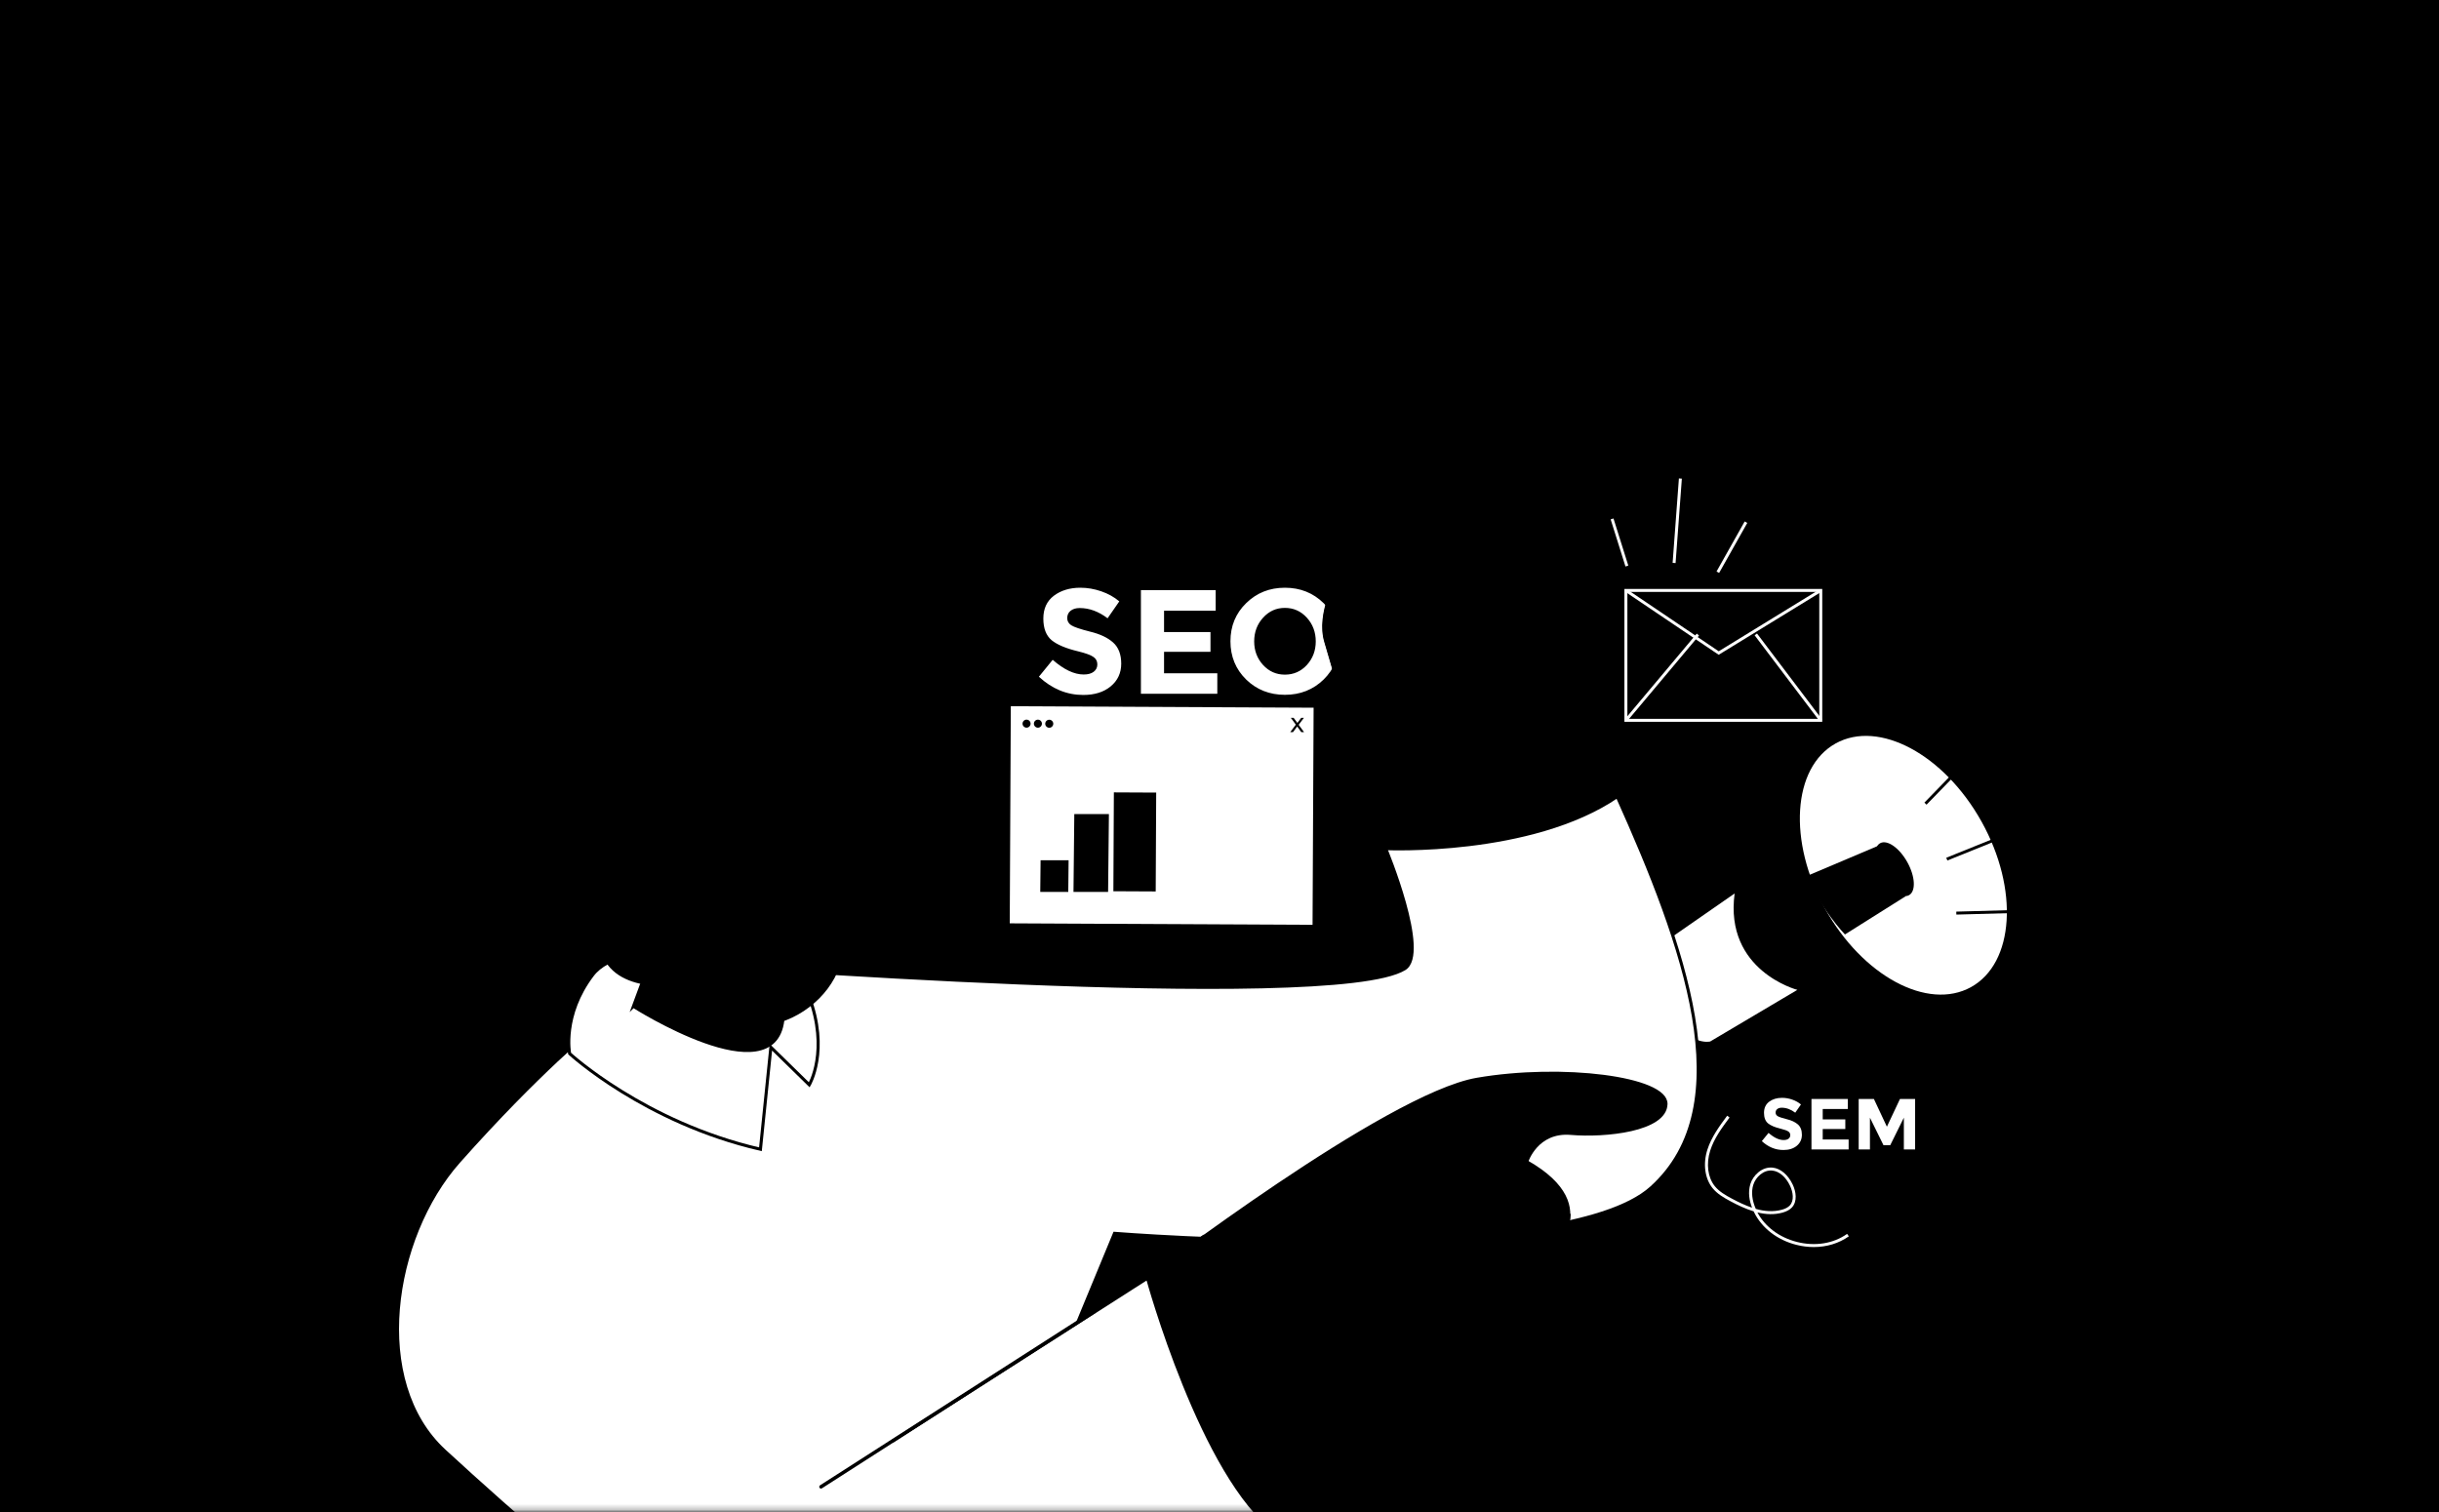 <svg width="437" height="271" viewBox="0 0 437 271" fill="none" xmlns="http://www.w3.org/2000/svg">
<rect width="437" height="271" fill="#ECFBFF" style="fill:#ECFBFF;fill:color(display-p3 0.925 0.984 1);fill-opacity:1;"/>
<mask id="mask0_12465_3791" style="mask-type:luminance" maskUnits="userSpaceOnUse" x="42" y="53" width="356" height="218">
<path d="M397.976 53.453H42V270.793H397.976V53.453Z" fill="white" style="fill:white;fill-opacity:1;"/>
</mask>
<g mask="url(#mask0_12465_3791)">
<path d="M328.812 230.941C366.63 193.123 366.63 131.807 328.812 93.989C290.993 56.171 229.678 56.171 191.86 93.989C154.042 131.807 154.042 193.123 191.86 230.941C229.678 268.759 290.993 268.759 328.812 230.941Z" fill="#8DD8F5" style="fill:#8DD8F5;fill:color(display-p3 0.553 0.847 0.961);fill-opacity:1;"/>
<mask id="mask1_12465_3791" style="mask-type:luminance" maskUnits="userSpaceOnUse" x="163" y="65" width="195" height="195">
<path d="M328.812 230.937C366.63 193.119 366.63 131.803 328.812 93.985C290.993 56.167 229.678 56.167 191.86 93.985C154.042 131.803 154.042 193.119 191.86 230.937C229.678 268.755 290.993 268.755 328.812 230.937Z" fill="white" style="fill:white;fill-opacity:1;"/>
</mask>
<g mask="url(#mask1_12465_3791)">
<path d="M192.321 144.192L280.53 142.262L355.244 102.258C355.244 102.258 381.273 177.453 367.298 203.962C353.323 230.471 267.035 227.58 267.035 227.58C267.035 227.58 215.939 217.937 213.528 214.565C211.117 211.194 192.321 144.192 192.321 144.192Z" fill="#8DD8F5" style="fill:#8DD8F5;fill:color(display-p3 0.553 0.847 0.961);fill-opacity:1;"/>
<path d="M288.243 61.767L280.53 142.264L355.244 102.26C355.244 102.26 322.953 58.876 288.243 61.767Z" fill="#434343" style="fill:#434343;fill:color(display-p3 0.263 0.263 0.263);fill-opacity:1;"/>
</g>
<path d="M297.8 54.147L296.354 68.125L297.343 68.228L298.79 54.25L297.8 54.147Z" fill="#434343" style="fill:#434343;fill:color(display-p3 0.263 0.263 0.263);fill-opacity:1;"/>
<path d="M339.887 70.702L327.835 81.305L328.493 82.052L340.544 71.45L339.887 70.702Z" fill="#434343" style="fill:#434343;fill:color(display-p3 0.263 0.263 0.263);fill-opacity:1;"/>
<path d="M235.362 126.816L181.109 126.551L180.919 165.456L235.172 165.721L235.362 126.816Z" fill="white" style="fill:white;fill-opacity:1;"/>
<path d="M234.56 127.542L182.023 127.285L181.998 132.493L234.535 132.749L234.56 127.542Z" fill="white" style="fill:white;fill-opacity:1;"/>
<path d="M233.62 128.634L232.685 129.878L233.654 131.199H233.157L232.419 130.186L231.673 131.19H231.175L232.179 129.852L231.278 128.625H231.776L232.453 129.543L233.14 128.634H233.637H233.62Z" fill="black" style="fill:black;fill-opacity:1;"/>
<path d="M207.157 142.025L199.573 141.988L199.486 159.704L207.07 159.741L207.157 142.025Z" fill="#8DD8F5" style="fill:#8DD8F5;fill:color(display-p3 0.553 0.847 0.961);fill-opacity:1;"/>
<path d="M192.484 145.879L192.338 159.828H198.54L198.686 145.879H192.484Z" fill="#8DD8F5" style="fill:#8DD8F5;fill:color(display-p3 0.553 0.847 0.961);fill-opacity:1;"/>
<path d="M186.444 154.156L186.384 159.827H191.403L191.463 154.156H186.444Z" fill="#8DD8F5" style="fill:#8DD8F5;fill:color(display-p3 0.553 0.847 0.961);fill-opacity:1;"/>
<path d="M184.651 129.674C184.651 130.068 184.325 130.394 183.93 130.394C183.536 130.394 183.21 130.068 183.21 129.674C183.21 129.279 183.536 128.953 183.93 128.953C184.325 128.953 184.651 129.279 184.651 129.674Z" fill="#EB2E66" style="fill:#EB2E66;fill:color(display-p3 0.922 0.18 0.4);fill-opacity:1;"/>
<path d="M186.684 129.678C186.684 130.072 186.358 130.398 185.964 130.398C185.569 130.398 185.243 130.072 185.243 129.678C185.243 129.283 185.569 128.957 185.964 128.957C186.358 128.957 186.684 129.283 186.684 129.678Z" fill="#F0BF65" style="fill:#F0BF65;fill:color(display-p3 0.941 0.749 0.396);fill-opacity:1;"/>
<path d="M188.718 129.689C188.718 130.084 188.392 130.41 187.997 130.41C187.602 130.41 187.276 130.084 187.276 129.689C187.276 129.295 187.602 128.969 187.997 128.969C188.392 128.969 188.718 129.295 188.718 129.689Z" fill="#17BAB5" style="fill:#17BAB5;fill:color(display-p3 0.09 0.729 0.71);fill-opacity:1;"/>
<path d="M289.091 92.903L288.583 93.062L291.238 101.509L291.746 101.349L289.091 92.903Z" fill="white" style="fill:white;fill-opacity:1;"/>
<path d="M300.811 85.733L299.687 100.859L300.217 100.899L301.341 85.773L300.811 85.733Z" fill="white" style="fill:white;fill-opacity:1;"/>
<path d="M312.598 93.441L307.555 102.406L308.019 102.667L313.062 93.702L312.598 93.441Z" fill="white" style="fill:white;fill-opacity:1;"/>
<path d="M324.815 135.973C324.815 135.973 321.366 153.5 310.797 160.105C310.797 160.105 307.948 162.765 310.96 169.259C313.962 175.745 322.052 177.383 322.052 177.383C322.052 177.383 334.071 172.348 346.777 178.756L324.823 135.973H324.815Z" fill="#434343" style="fill:#434343;fill:color(display-p3 0.263 0.263 0.263);fill-opacity:1;"/>
<path d="M353.171 176.87C360.913 172.563 361.754 159.3 355.048 147.247C348.343 135.195 336.63 128.916 328.888 133.224C321.145 137.531 320.305 150.794 327.01 162.847C333.716 174.899 345.428 181.178 353.171 176.87Z" fill="white" style="fill:white;fill-opacity:1;"/>
<path d="M323.957 156.879L336.86 151.414L341.441 160.602L330.563 167.448C330.563 167.448 325.947 162.678 323.948 156.879H323.957Z" fill="#848386" style="fill:#848386;fill:color(display-p3 0.518 0.514 0.525);fill-opacity:1;"/>
<path d="M341.732 154.482C343.165 157.056 343.302 159.706 342.041 160.41C340.78 161.113 338.601 159.595 337.168 157.03C335.736 154.456 335.598 151.805 336.86 151.102C338.121 150.398 340.3 151.917 341.732 154.482Z" fill="#BFBEBE" style="fill:#BFBEBE;fill:color(display-p3 0.749 0.745 0.745);fill-opacity:1;"/>
<path d="M322.044 177.38C322.044 177.38 308.944 173.965 310.797 160.102L296.761 169.847C296.761 169.847 292.789 172.635 297.594 180.194C302.398 187.752 306.421 186.628 306.421 186.628L322.044 177.371V177.38Z" fill="white" style="fill:white;fill-opacity:1;"/>
<path d="M363.825 162.99L350.507 163.355L350.522 163.887L363.84 163.522L363.825 162.99Z" fill="#434343" style="fill:#434343;fill:color(display-p3 0.263 0.263 0.263);fill-opacity:1;"/>
<path d="M348.913 154.194L348.716 153.705L365.453 146.953L365.651 147.442L348.913 154.194Z" fill="#434343" style="fill:#434343;fill:color(display-p3 0.263 0.263 0.263);fill-opacity:1;"/>
<path d="M354.734 133.591L344.801 143.82L345.183 144.191L355.116 133.962L354.734 133.591Z" fill="#434343" style="fill:#434343;fill:color(display-p3 0.263 0.263 0.263);fill-opacity:1;"/>
<path d="M324.986 223.462C323.948 223.462 322.893 223.333 321.829 223.059C318.424 222.192 315.67 220.056 314.271 217.208C314.246 217.165 314.228 217.113 314.203 217.062C312.753 216.624 311.354 215.955 310.059 215.26C308.901 214.643 307.7 213.956 306.842 212.901C305.461 211.202 305.1 208.56 305.915 206.012C306.645 203.73 308.077 201.8 309.459 199.93L309.887 200.247C308.532 202.074 307.125 203.97 306.422 206.175C305.667 208.56 305.984 211.005 307.254 212.567C308.043 213.536 309.193 214.197 310.308 214.788C311.44 215.398 312.667 215.99 313.92 216.41C313.456 215.217 313.147 213.682 313.619 212.163C314.108 210.568 315.747 209.032 317.609 209.229C319.024 209.375 320.362 210.508 321.195 212.249C321.804 213.527 322.078 215.295 321.04 216.393C320.663 216.787 320.131 217.079 319.402 217.285C317.892 217.705 316.373 217.62 314.88 217.259C316.244 219.824 318.81 221.746 321.95 222.544C325.21 223.376 328.487 222.853 330.949 221.103L331.258 221.54C329.473 222.801 327.286 223.462 324.978 223.462H324.986ZM314.589 216.624C316.133 217.062 317.72 217.199 319.273 216.77C319.908 216.599 320.354 216.35 320.663 216.032C321.521 215.132 321.255 213.605 320.723 212.481C319.976 210.902 318.801 209.89 317.566 209.761C315.961 209.59 314.563 210.937 314.134 212.326C313.748 213.57 313.911 215.089 314.589 216.624Z" fill="white" style="fill:white;fill-opacity:1;"/>
<path d="M326.496 129.342H291.048V105.535H326.496V129.342ZM291.58 128.81H325.964V106.067H291.58V128.81Z" fill="white" style="fill:white;fill-opacity:1;"/>
<path d="M307.94 117.332L291.168 106.016L291.468 105.579L307.948 116.706L326.093 105.57L326.376 106.025L307.94 117.332Z" fill="white" style="fill:white;fill-opacity:1;"/>
<path d="M304.01 113.537L291.109 128.906L291.516 129.248L304.417 113.879L304.01 113.537Z" fill="white" style="fill:white;fill-opacity:1;"/>
<path d="M314.803 113.519L314.379 113.84L326.017 129.218L326.441 128.897L314.803 113.519Z" fill="white" style="fill:white;fill-opacity:1;"/>
<path d="M193.449 108.957C192.758 108.957 192.209 109.125 191.802 109.462C191.412 109.781 191.217 110.215 191.217 110.765C191.217 111.296 191.456 111.721 191.934 112.04C192.431 112.359 193.556 112.74 195.31 113.183C197.082 113.609 198.455 114.255 199.43 115.124C200.405 115.992 200.892 117.259 200.892 118.925C200.892 120.59 200.263 121.946 199.005 122.991C197.764 124.019 196.125 124.533 194.087 124.533C191.146 124.533 188.497 123.443 186.14 121.264L188.612 118.233C190.614 119.988 192.466 120.865 194.167 120.865C194.929 120.865 195.523 120.705 195.948 120.386C196.391 120.05 196.613 119.607 196.613 119.057C196.613 118.49 196.382 118.047 195.921 117.728C195.461 117.392 194.548 117.055 193.184 116.718C191.022 116.205 189.436 115.54 188.426 114.725C187.434 113.892 186.937 112.599 186.937 110.844C186.937 109.072 187.566 107.708 188.825 106.751C190.1 105.794 191.686 105.316 193.582 105.316C194.823 105.316 196.063 105.528 197.304 105.954C198.544 106.379 199.625 106.981 200.546 107.761L198.447 110.791C196.834 109.568 195.168 108.957 193.449 108.957ZM217.815 105.741V109.436H208.565V113.263H216.885V116.798H208.565V120.652H218.108V124.32H204.419V105.741H217.815ZM235.745 114.938C235.745 113.272 235.213 111.854 234.15 110.685C233.087 109.515 231.776 108.93 230.216 108.93C228.675 108.93 227.372 109.515 226.309 110.685C225.246 111.854 224.714 113.272 224.714 114.938C224.714 116.586 225.246 117.994 226.309 119.164C227.372 120.316 228.675 120.891 230.216 120.891C231.776 120.891 233.087 120.316 234.15 119.164C235.213 117.994 235.745 116.586 235.745 114.938ZM237.154 121.769C235.275 123.594 232.963 124.506 230.216 124.506C227.47 124.506 225.157 123.594 223.279 121.769C221.401 119.926 220.461 117.64 220.461 114.911C220.461 112.182 221.401 109.905 223.279 108.08C225.157 106.237 227.47 105.316 230.216 105.316C232.963 105.316 235.275 106.237 237.154 108.08C239.032 109.905 239.971 112.182 239.971 114.911C239.971 117.64 239.032 119.926 237.154 121.769Z" fill="white" style="fill:white;fill-opacity:1;"/>
<path d="M319.228 198.495C318.891 198.495 318.624 198.577 318.426 198.741C318.236 198.896 318.141 199.107 318.141 199.374C318.141 199.633 318.258 199.84 318.491 199.995C318.732 200.15 319.279 200.336 320.133 200.551C320.995 200.758 321.663 201.073 322.137 201.495C322.611 201.917 322.848 202.534 322.848 203.344C322.848 204.154 322.542 204.814 321.93 205.322C321.326 205.822 320.529 206.072 319.538 206.072C318.107 206.072 316.818 205.542 315.672 204.482L316.874 203.008C317.848 203.861 318.749 204.288 319.577 204.288C319.947 204.288 320.236 204.21 320.443 204.055C320.658 203.891 320.766 203.676 320.766 203.409C320.766 203.133 320.654 202.917 320.43 202.762C320.206 202.598 319.762 202.435 319.098 202.271C318.047 202.021 317.275 201.698 316.784 201.301C316.301 200.896 316.06 200.267 316.06 199.413C316.06 198.551 316.366 197.887 316.978 197.422C317.598 196.957 318.37 196.724 319.292 196.724C319.896 196.724 320.499 196.827 321.102 197.034C321.706 197.241 322.232 197.534 322.68 197.913L321.658 199.387C320.874 198.793 320.064 198.495 319.228 198.495ZM331.08 196.931V198.728H326.581V200.59H330.628V202.31H326.581V204.184H331.223V205.969H324.564V196.931H331.08ZM341.118 200.28L338.674 205.219H337.472L335.041 200.28V205.969H333.024V196.931H335.752L338.079 201.896L340.42 196.931H343.135V205.969H341.118V200.28Z" fill="white" style="fill:white;fill-opacity:1;"/>
<path d="M183.442 260.299L199.69 221.007C199.69 221.007 279.741 227.382 295.861 212.832C312.229 198.059 301.694 169.268 289.77 142.75L248.29 152.084C248.29 152.084 256.097 170.855 251.67 173.591C238.69 181.604 123.389 172.682 123.389 172.682L109.602 202.837L92.316 205.857L91.269 242.935L161.908 282.913L183.442 260.299Z" fill="white" stroke="#434343" style="fill:white;fill-opacity:1;stroke:#434343;stroke:color(display-p3 0.263 0.263 0.263);stroke-opacity:1;" stroke-width="0.55" stroke-miterlimit="10"/>
<path d="M248.299 152.082C248.299 152.082 274.302 153.274 289.778 142.748L270.767 97.597C270.767 97.597 272.937 94.662 271.591 90.673C270.244 86.693 267.198 81.76 262.96 84.874C262.96 84.874 259.597 80.31 256.809 86.264C256.809 86.264 251.902 79.924 247.569 89.035L241.701 77.633C240.749 75.78 238.536 74.974 236.614 75.772C234.761 76.544 233.766 78.577 234.298 80.516L240.32 102.564C240.32 102.564 235.962 109.53 237.592 114.978C239.231 120.425 248.307 152.082 248.307 152.082H248.299Z" fill="#FAC7B8" stroke="#231F20" style="fill:#FAC7B8;fill:color(display-p3 0.98 0.78 0.722);fill-opacity:1;stroke:#231F20;stroke:color(display-p3 0.137 0.122 0.126);stroke-opacity:1;" stroke-width="0.52" stroke-miterlimit="10"/>
<path d="M248.299 152.399C248.162 152.399 248.033 152.304 247.998 152.167C247.904 151.85 238.905 120.451 237.283 115.063C235.722 109.864 239.377 103.49 239.969 102.512L233.989 80.593C233.423 78.508 234.495 76.312 236.494 75.48C238.553 74.622 240.964 75.505 241.985 77.487L247.561 88.331C248.994 85.534 250.649 84.024 252.485 83.818C254.476 83.604 256.071 85.002 256.723 85.697C257.624 83.956 258.688 83.012 259.88 82.892C261.356 82.746 262.557 83.921 263.012 84.436C264.264 83.595 265.508 83.355 266.709 83.741C269.609 84.659 271.299 88.82 271.891 90.561C273.118 94.19 271.556 96.953 271.119 97.622L290.07 142.619C290.138 142.782 290.07 142.962 289.898 143.031C289.735 143.099 289.555 143.031 289.486 142.859L270.475 97.708C270.433 97.605 270.45 97.485 270.51 97.399C270.527 97.373 272.569 94.534 271.29 90.767C270.853 89.472 269.223 85.2 266.521 84.342C265.448 83.999 264.307 84.264 263.14 85.122C263.003 85.225 262.806 85.191 262.703 85.054C262.694 85.037 261.442 83.372 259.949 83.518C258.902 83.621 257.942 84.591 257.092 86.392C257.049 86.495 256.946 86.564 256.843 86.572C256.732 86.589 256.629 86.538 256.56 86.452C256.543 86.426 254.776 84.204 252.563 84.445C250.838 84.633 249.26 86.221 247.861 89.163C247.81 89.275 247.698 89.343 247.578 89.343C247.467 89.343 247.347 89.275 247.295 89.172L241.427 77.77C240.552 76.08 238.493 75.325 236.734 76.054C235.027 76.766 234.118 78.645 234.598 80.421L240.612 102.469C240.638 102.555 240.621 102.649 240.578 102.718C240.535 102.787 236.314 109.624 237.884 114.874C239.505 120.262 248.505 151.67 248.599 151.987C248.651 152.159 248.548 152.33 248.385 152.382C248.359 152.382 248.325 152.39 248.299 152.39V152.399Z" fill="#434343" style="fill:#434343;fill:color(display-p3 0.263 0.263 0.263);fill-opacity:1;"/>
<path d="M253.189 121.795C253.069 121.795 252.949 121.726 252.897 121.606C252.828 121.443 252.897 121.263 253.06 121.186C254.458 120.568 254.87 118.741 254.673 117.3C254.553 116.424 254.27 115.601 253.969 114.726C253.738 114.039 253.489 113.327 253.335 112.59C252.597 109.115 254.081 105.22 256.938 103.11C257.35 102.801 257.796 102.535 258.216 102.269C258.868 101.866 259.477 101.488 260.009 100.999C260.755 100.313 261.502 99.112 261.124 97.98C260.884 97.242 260.155 96.624 259.228 96.367C258.396 96.144 257.53 96.178 256.466 96.307C250.95 96.993 245.708 99.146 241.307 102.552C241.17 102.655 240.972 102.629 240.861 102.492C240.758 102.355 240.784 102.158 240.921 102.046C245.408 98.572 250.761 96.375 256.389 95.672C257.367 95.552 258.413 95.475 259.391 95.749C260.524 96.058 261.416 96.83 261.716 97.774C262.18 99.189 261.313 100.648 260.429 101.454C259.855 101.986 259.185 102.398 258.542 102.792C258.13 103.05 257.693 103.316 257.307 103.607C254.647 105.572 253.266 109.21 253.952 112.452C254.098 113.147 254.338 113.842 254.57 114.511C254.862 115.378 255.171 116.27 255.299 117.205C255.531 118.869 255.016 121.006 253.317 121.761C253.275 121.778 253.232 121.786 253.189 121.786V121.795Z" fill="#434343" style="fill:#434343;fill:color(display-p3 0.263 0.263 0.263);fill-opacity:1;"/>
<path d="M250.049 97.623C249.903 97.623 249.774 97.52 249.74 97.374C249.139 94.629 248.282 91.927 247.183 89.344C247.115 89.181 247.183 89.001 247.346 88.933C247.509 88.864 247.69 88.933 247.758 89.096C248.873 91.721 249.749 94.458 250.349 97.237C250.383 97.409 250.28 97.58 250.109 97.615C250.083 97.615 250.066 97.615 250.04 97.615L250.049 97.623Z" fill="#434343" style="fill:#434343;fill:color(display-p3 0.263 0.263 0.263);fill-opacity:1;"/>
<path d="M259.915 96.389C259.786 96.389 259.657 96.303 259.614 96.174L256.414 86.832C256.354 86.669 256.449 86.488 256.612 86.428C256.775 86.368 256.955 86.463 257.015 86.626L260.215 95.968C260.275 96.131 260.181 96.311 260.018 96.371C259.983 96.38 259.949 96.389 259.915 96.389Z" fill="#434343" style="fill:#434343;fill:color(display-p3 0.263 0.263 0.263);fill-opacity:1;"/>
<path d="M263.801 103.302C263.115 103.302 262.403 103.028 261.871 102.547C261.33 102.067 261.038 101.44 261.047 100.788C261.047 100.617 261.193 100.48 261.364 100.48C261.536 100.48 261.682 100.625 261.673 100.797C261.673 101.269 261.888 101.724 262.291 102.084C262.771 102.513 263.441 102.736 264.033 102.659C265.122 102.53 266.126 101.638 266.606 100.402C267.078 99.167 267.009 97.751 266.898 96.653C266.503 92.801 265.174 89.044 263.055 85.792C262.96 85.647 263.003 85.449 263.149 85.355C263.295 85.26 263.492 85.303 263.586 85.449C265.757 88.778 267.121 92.63 267.524 96.585C267.644 97.751 267.713 99.261 267.198 100.617C266.641 102.075 265.431 103.113 264.11 103.276C264.007 103.285 263.904 103.293 263.801 103.293V103.302Z" fill="#434343" style="fill:#434343;fill:color(display-p3 0.263 0.263 0.263);fill-opacity:1;"/>
<path d="M267.25 100.375C267.078 100.375 266.941 100.237 266.932 100.066C266.932 99.894 267.07 99.749 267.241 99.74C268.348 99.714 269.412 99.079 269.952 98.118C270.038 97.964 270.227 97.913 270.381 97.998C270.536 98.084 270.587 98.273 270.501 98.427C269.849 99.577 268.58 100.34 267.258 100.375H267.25Z" fill="black" style="fill:black;fill-opacity:1;"/>
<path d="M106.497 184.023C106.497 184.023 96.528 192.019 82.21 208.156C70.122 221.788 66.244 247.654 79.653 259.99C92.153 271.495 109.268 286.422 128.948 301.384C147.513 315.496 172.941 316.44 192.552 303.82C204.614 296.065 217.869 286.131 228.696 274.48L205.584 229.037L159.858 258.283" fill="white" style="fill:white;fill-opacity:1;"/>
<path d="M106.497 184.023C106.497 184.023 96.528 192.019 82.21 208.156C70.122 221.788 66.244 247.654 79.653 259.99C92.153 271.495 109.268 286.422 128.948 301.384C147.513 315.496 172.941 316.44 192.552 303.82C204.614 296.065 217.869 286.131 228.696 274.48L205.584 229.037L159.858 258.283" stroke="#434343" style="stroke:#434343;stroke:color(display-p3 0.263 0.263 0.263);stroke-opacity:1;" stroke-width="0.55" stroke-miterlimit="10"/>
<path d="M205.593 229.053C205.593 229.053 215.355 264.742 228.704 274.496C228.704 274.496 256.861 246.726 262.205 242.496C262.205 242.496 270.184 243.938 271.23 235.856C271.23 235.856 279.063 231.558 276.978 224.944C276.978 224.944 288.208 216.493 273.555 208.163C273.555 208.163 275.314 202.587 281.456 203.11C287.599 203.634 298.409 202.535 298.512 197.834C298.614 193.133 279.869 190.765 264.625 193.39C248.462 196.178 205.593 229.053 205.593 229.053Z" fill="#FAC7B8" stroke="#231F20" style="fill:#FAC7B8;fill:color(display-p3 0.98 0.78 0.722);fill-opacity:1;stroke:#231F20;stroke:color(display-p3 0.137 0.122 0.126);stroke-opacity:1;" stroke-width="0.52" stroke-miterlimit="10"/>
<path d="M228.704 274.804C228.618 274.804 228.541 274.77 228.481 274.71C228.361 274.59 228.361 274.384 228.481 274.264C228.764 273.989 256.715 246.434 262.008 242.247C262.077 242.187 262.171 242.17 262.257 242.187C262.291 242.187 265.697 242.779 268.228 240.926C269.712 239.836 270.621 238.121 270.913 235.821C270.93 235.718 270.981 235.633 271.076 235.581C271.153 235.538 278.66 231.326 276.678 225.038C276.635 224.909 276.678 224.772 276.789 224.694C276.832 224.669 280.71 221.692 280.779 217.668C280.779 217.497 280.925 217.359 281.096 217.359C281.268 217.359 281.414 217.505 281.405 217.677C281.336 221.554 278.145 224.403 277.339 225.055C279.106 231.223 272.569 235.418 271.513 236.053C271.17 238.455 270.192 240.265 268.588 241.432C266.117 243.242 262.994 242.933 262.282 242.83C256.749 247.274 229.193 274.444 228.91 274.718C228.85 274.779 228.764 274.813 228.687 274.813L228.704 274.804Z" fill="black" style="fill:black;fill-opacity:1;"/>
<path d="M205.592 229.369C205.498 229.369 205.404 229.327 205.344 229.249C205.241 229.112 205.266 228.915 205.404 228.803C205.447 228.769 209.522 225.646 215.536 221.314C215.681 221.211 215.879 221.245 215.973 221.382C216.076 221.528 216.042 221.726 215.904 221.82C209.899 226.144 205.824 229.266 205.79 229.301C205.73 229.344 205.661 229.369 205.601 229.369H205.592Z" fill="black" style="fill:black;fill-opacity:1;"/>
<path d="M276.644 223.844C276.498 223.844 276.369 223.741 276.335 223.595C275.477 219.435 272.517 215.797 268.605 214.116C268.442 214.047 268.374 213.858 268.442 213.704C268.511 213.549 268.7 213.472 268.854 213.541C272.946 215.3 276.052 219.109 276.953 223.475C276.987 223.647 276.875 223.81 276.704 223.853C276.687 223.853 276.661 223.853 276.644 223.853V223.844Z" fill="black" style="fill:black;fill-opacity:1;"/>
<path d="M271.127 235.436C270.982 235.436 270.853 235.342 270.819 235.196C269.678 230.572 266.443 226.566 262.162 224.481C262.008 224.404 261.939 224.215 262.016 224.061C262.094 223.906 262.282 223.837 262.437 223.915C266.881 226.077 270.244 230.237 271.428 235.042C271.471 235.213 271.368 235.385 271.196 235.428C271.17 235.428 271.145 235.436 271.119 235.436H271.127Z" fill="black" style="fill:black;fill-opacity:1;"/>
<path d="M261.965 242.582C261.879 242.582 261.802 242.547 261.742 242.487C261.622 242.367 261.622 242.161 261.742 242.041C263.072 240.737 264.144 239.219 264.95 237.537C265.028 237.383 265.216 237.314 265.371 237.391C265.525 237.468 265.594 237.657 265.517 237.812C264.685 239.562 263.561 241.132 262.179 242.487C262.119 242.547 262.042 242.582 261.956 242.582H261.965Z" fill="black" style="fill:black;fill-opacity:1;"/>
<path d="M273.555 208.491C273.495 208.491 273.435 208.473 273.384 208.439L271.11 206.912C270.964 206.818 270.93 206.62 271.024 206.475C271.119 206.329 271.316 206.294 271.462 206.389L273.735 207.916C273.881 208.01 273.916 208.207 273.821 208.353C273.761 208.448 273.658 208.491 273.555 208.491Z" fill="black" style="fill:black;fill-opacity:1;"/>
<path d="M147.101 266.742C146.998 266.742 146.895 266.691 146.835 266.596C146.74 266.45 146.783 266.253 146.929 266.159L195.855 234.777C196.001 234.682 196.198 234.725 196.293 234.871C196.387 235.017 196.344 235.214 196.198 235.309L147.272 266.691C147.221 266.725 147.161 266.742 147.101 266.742Z" fill="#434343" style="fill:#434343;fill:color(display-p3 0.263 0.263 0.263);fill-opacity:1;"/>
<path d="M101.546 161.642C99.959 159.771 98.63 157.652 98.209 155.422C97.789 153.191 98.407 150.858 100.191 149.623C96.682 146.903 94.752 142.665 94.632 138.719C94.469 133.485 97.077 129.694 98.269 128.081C103.022 121.681 108.521 122.007 119.863 116.13C132.457 109.61 133.246 105.295 136.978 106.307C147.856 109.258 140.607 145.65 140.083 147.752C139.903 148.456 139.285 149.983 137.99 150.901C137.767 151.055 137.458 151.15 137.012 151.124C134.644 151.021 132.225 150.952 130.114 151.664C129.162 151.99 128.219 155.894 127.85 156.812C127.112 158.673 126.443 160.569 125.842 162.491C125.242 164.413 124.718 166.36 124.272 168.342C123.8 170.401 124.015 171.199 121.553 171.199C114.286 171.19 106.394 167.33 101.546 161.633V161.642Z" fill="#434343" style="fill:#434343;fill:color(display-p3 0.263 0.263 0.263);fill-opacity:1;"/>
<path d="M131.599 171.977C131.599 171.977 111.601 167.541 106.153 174.739C100.697 181.928 102.061 188.792 102.061 188.792C102.061 188.792 115.47 201.154 136.248 205.941L138.119 187.659L144.999 194.394C144.999 194.394 148.637 188.285 144.922 178.454C143.172 173.821 131.599 171.977 131.599 171.977Z" fill="white" stroke="#434343" style="fill:white;fill-opacity:1;stroke:#434343;stroke:color(display-p3 0.263 0.263 0.263);stroke-opacity:1;" stroke-width="0.55" stroke-miterlimit="10"/>
<path d="M124.032 162.284L116.448 182.007C116.448 182.007 123.577 191.761 140.263 182.033L144.089 167.397C144.089 167.397 131.17 154.288 124.032 162.284Z" fill="white" style="fill:white;fill-opacity:1;"/>
<path d="M113.48 180.335C113.48 180.335 138.633 196.369 140.272 182.823L140.864 171.207L116.139 173.146L113.471 180.344L113.48 180.335Z" fill="#FAC7B8" stroke="#434343" style="fill:#FAC7B8;fill:color(display-p3 0.98 0.78 0.722);fill-opacity:1;stroke:#434343;stroke:color(display-p3 0.263 0.263 0.263);stroke-opacity:1;" stroke-width="0.52" stroke-miterlimit="10"/>
<path d="M137.063 135.04C137.063 135.04 150.515 160.253 150.841 168.893C151.262 180.363 133.186 191.447 121.904 176.253C121.904 176.253 109.079 178.304 107.646 169.193C106.359 160.948 117.152 164.766 118.619 167.649L121.158 167.185C121.158 167.185 114.295 156.659 115.341 150.662C116.38 144.665 137.072 135.031 137.072 135.031L137.063 135.04Z" fill="#FAC7B8" stroke="#434343" style="fill:#FAC7B8;fill:color(display-p3 0.98 0.78 0.722);fill-opacity:1;stroke:#434343;stroke:color(display-p3 0.263 0.263 0.263);stroke-opacity:1;" stroke-width="0.52" stroke-miterlimit="10"/>
</g>
</svg>
